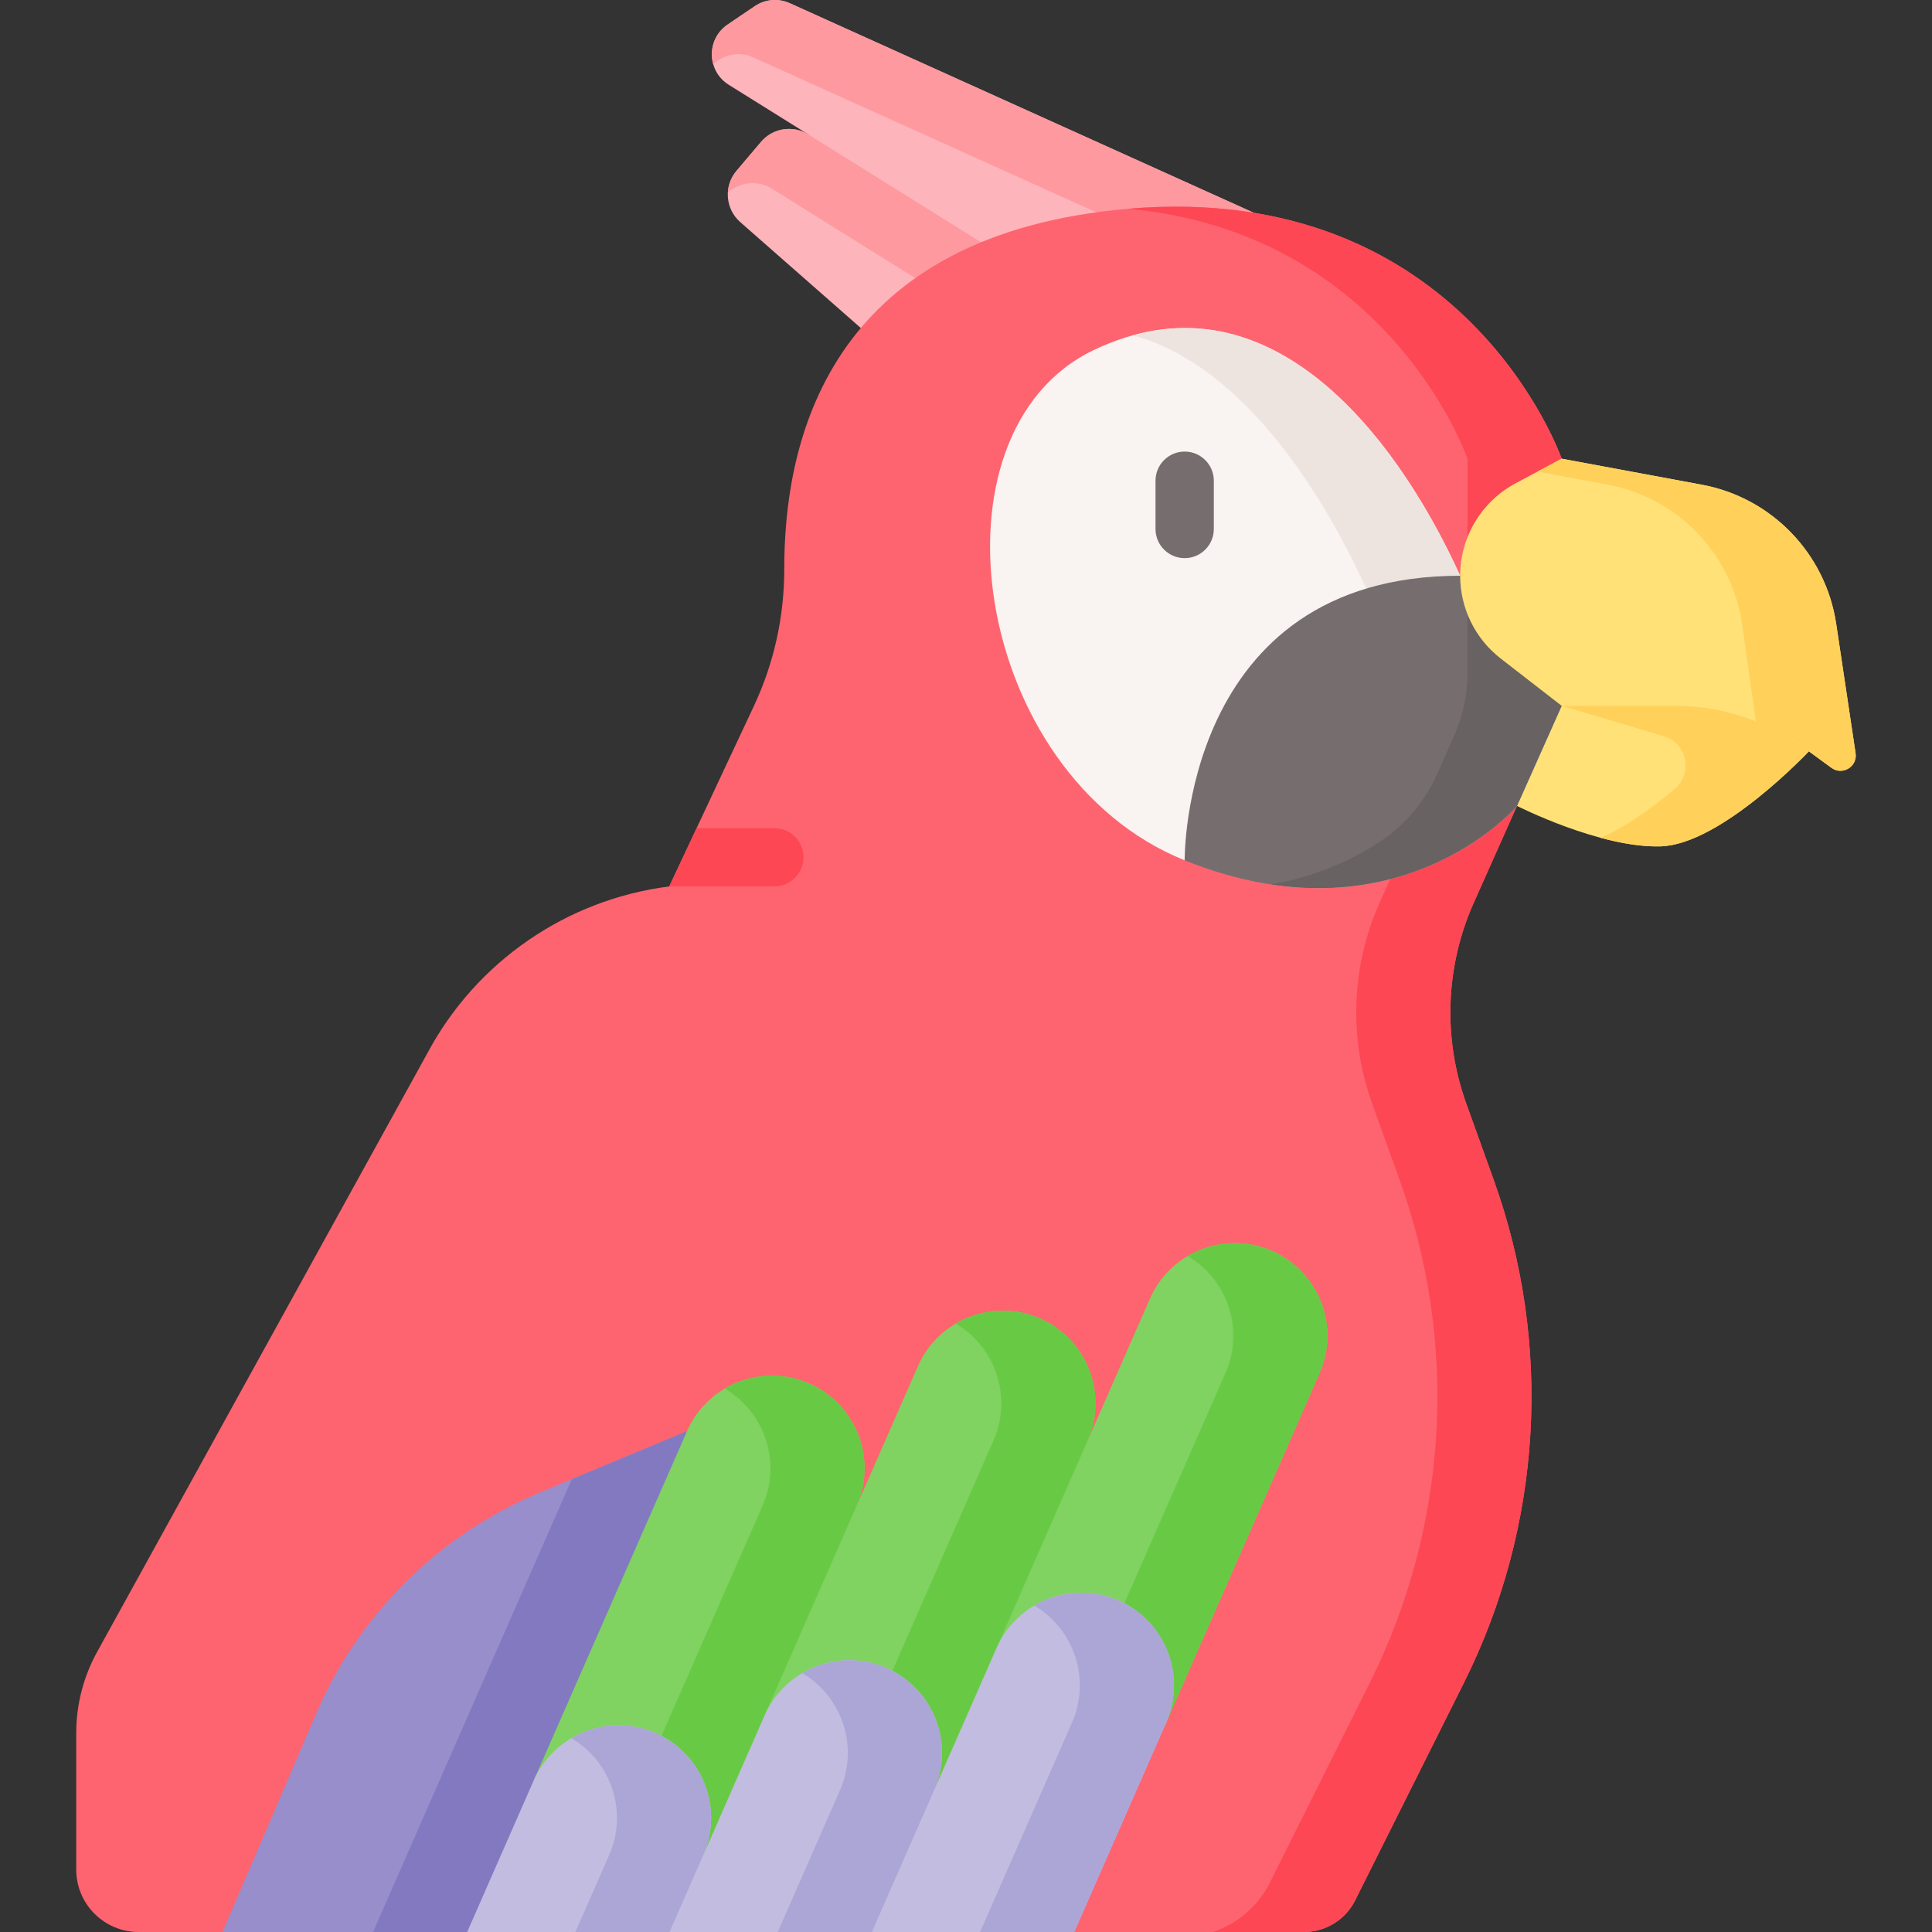 <svg id="Capa_1" enable-background="new 0 0 497 497" height="512" viewBox="0 0 497 497" width="512" xmlns="http://www.w3.org/2000/svg"><rect x="0" y="0" width="497" height="497" fill="#333333" stroke="none"/><g><path d="m404.017 161.49-13.778 26.789v19.044s21.34 10.856 36.943 10.4c15.602-.455 38.142-24.446 38.142-24.446l-16.008-11.705z" fill="#ffe177"/><path d="m451.544 183.203-8.344-9.277-41.471 7.647 26.273 7.81c5.968 1.774 7.607 9.467 2.859 13.494-5.463 4.633-12.424 9.795-19.122 12.648 5.158 1.385 10.579 2.342 15.442 2.2 15.602-.455 38.142-24.446 38.142-24.446z" fill="#ffd15b"/><path d="m322.499 54.726-119.343-53.906c-2.928-1.322-6.332-1.031-8.992.77l-6.976 4.723c-5.541 3.751-5.389 11.964.288 15.506l20.482 12.781 18.3 16.708 26.137 11.021 41.877 6.373z" fill="#fdb4ba"/><path d="m184.775 15.519c2.66-1.801 6.064-2.092 8.992-.77l109.541 49.478 19.191-9.502-119.343-53.905c-2.928-1.323-6.332-1.031-8.992.77l-6.976 4.723c-3.486 2.36-4.715 6.485-3.736 10.103z" fill="#fe99a0"/><path d="m221.442 84.383-31.015-27.244c-3.862-3.393-4.295-9.254-.972-13.177l6.318-7.459c3.026-3.572 8.213-4.382 12.184-1.904l44.437 27.728-11.745 27.363z" fill="#fdb4ba"/><path d="m207.958 34.599c-3.971-2.478-9.159-1.667-12.184 1.904l-6.318 7.459c-1.384 1.634-2.108 3.605-2.212 5.594 3.083-2.805 7.707-3.286 11.326-1.028l44.437 27.729-5.406 12.591 3.047.842 11.747-27.362z" fill="#fe99a0"/><path d="m384.251 303.52c15.24 42.36 12.46 89.11-7.67 129.38l-27.97 55.96c-2.49 4.99-7.59 8.14-13.17 8.14h-59.1l-86.91-9.28-132.19 9.28h-21.58c-8.86 0-16.05-7.19-16.05-16.05v-35.13c0-7.3 1.85-14.48 5.38-20.88l84.93-153.97c6.28-11.78 15.21-21.66 25.9-29.03 10.67-7.37 23.1-12.22 36.34-13.91l7.04-15 14.75-31.44c5.17-11.02 7.81-23.04 7.8-35.21-.03-30.37 9.48-82.65 81.65-91.95 2.33-.3 4.62-.55 6.87-.73 86.65-7.38 111.46 64.3 111.46 64.3l-11.49 89.33s-.01.01-.02.03l-11.11 24.89c-7.28 16.31-7.97 34.8-1.93 51.61z" fill="#fe646f"/><path d="m384.251 303.52c15.24 42.36 12.46 89.11-7.67 129.38l-27.97 55.96c-2.49 4.99-7.59 8.14-13.17 8.14h-23.4c6.38-2.15 11.65-6.74 14.66-12.76l25.67-51.34c20.13-40.27 22.91-87.02 7.67-129.38l-7.07-19.66c-6.05-16.81-5.36-35.3 1.92-51.61l11.11-24.89c.01-.02.02-.03.02-.03l11.49-25.76v-63.57s-20.09-58.05-87.26-64.29c.01 0 .01-.01.02-.01 86.65-7.38 111.46 64.3 111.46 64.3l-11.49 89.33s-.01.01-.02.03l-11.11 24.89c-7.28 16.31-7.97 34.8-1.93 51.61z" fill="#fd4755"/><path d="m304.751 221.314c-54.75-22.067-67.623-110.062-23.46-131.226s77.318 20.673 94.331 58.018z" fill="#f9f3f1"/><g><path d="m377.513 148.107v33.466l-11.49 25.756c-.573.714-14.214 15.996-39.116 20.177 40.099 6.106 62.543-19.265 63.313-20.147.01-.02.02-.03.02-.03l11.489-25.756v-33.466z" fill="#f9f3f1"/><path d="m291.397 86.261c27.125 7.274 47.801 38.238 60.063 65.154l26.053-3.309h-1.89c-15.69-34.439-45.107-72.698-84.226-61.845z" fill="#ede4e0"/></g><path d="m401.729 148.107v33.466l-11.489 25.756s-.01.01-.02.03c-.902 1.033-31.541 35.681-85.469 13.956 0 0-.858-73.207 70.871-73.207h26.107z" fill="#766e6e"/><path d="m377.513 148.107v25.043c0 5.553-1.169 11.044-3.432 16.116l-4.417 9.901c-3.175 7.118-8.308 13.188-14.832 17.452-6.567 4.293-15.942 8.875-27.925 10.887 40.099 6.106 62.543-19.265 63.313-20.147.01-.02.02-.03.02-.03l11.489-25.756v-33.466z" fill="#686262"/><path d="m471.132 197.52-6.86-5.01c-3.91-2.86-8.14-5.19-12.59-6.96-6.61-2.61-13.69-3.98-20.89-3.98h-29.06l-15.69-12.17c-3.29-2.56-5.9-5.8-7.68-9.44s-2.74-7.69-2.74-11.85c0-9.96 5.48-19.1 14.26-23.78l5.61-3 6.24-3.33 36.05 6.69c17.97 3.33 31.85 17.7 34.57 35.78l4.99 33.29c.519 3.46-3.391 5.83-6.21 3.76z" fill="#ffe177"/><path d="m471.132 197.52-6.86-5.01c-3.91-2.86-8.14-5.19-12.59-6.96l-3.55-25.08c-2.71-18.08-16.59-32.45-34.57-35.78l-18.07-3.36 6.24-3.33 36.05 6.69c17.97 3.33 31.85 17.7 34.57 35.78l4.99 33.29c.519 3.46-3.391 5.83-6.21 3.76z" fill="#ffd15b"/><path d="m304.751 143.578c-4.143 0-7.5-3.358-7.5-7.5v-12.413c0-4.142 3.357-7.5 7.5-7.5s7.5 3.358 7.5 7.5v12.413c0 4.142-3.357 7.5-7.5 7.5z" fill="#766e6e"/><path d="m206.701 220.53c0 4.14-3.35 7.5-7.5 7.5h-27.04l7.04-15h20c4.15 0 7.5 3.36 7.5 7.5z" fill="#fd4755"/><path d="m57.237 497 24.056-56.08c11.045-25.748 31.685-46.182 57.543-56.968l37.907-15.812-19.748 68.528-36.816 60.332z" fill="#978ecb"/><path d="m147.099 380.505-51.137 116.495h24.217l36.816-60.332 19.748-68.528z" fill="#8379c1"/><g><path d="m222.411 377.73c0 3.18-.64 6.4-1.99 9.5l-9.75 60.26-29.7 29.6-20.33-8.85-23.37-10.17 39.47-89.93c2.09-4.76 5.55-8.49 9.71-10.94 6.37-3.75 14.4-4.5 21.7-1.3 8.941 3.92 14.26 12.66 14.26 21.83z" fill="#80d261"/><path d="m222.411 377.73c0 3.18-.64 6.4-1.99 9.5l-9.75 60.26-29.7 29.6-20.33-8.85 11.81-26.9.12-.27 23.64-53.84c1.34-3.1 1.98-6.32 1.98-9.5 0-8.27-4.34-16.18-11.74-20.53 6.37-3.75 14.4-4.5 21.7-1.3 8.941 3.92 14.26 12.66 14.26 21.83z" fill="#68ca44"/><path d="m182.929 467.665c0 3.148-.622 6.346-1.955 9.424l3.957 10.951-12.699 8.96h-52.053l17.094-38.93c5.294-12.051 19.35-17.535 31.4-12.241 8.932 3.92 14.256 12.663 14.256 21.836z" fill="#c2bce0"/><path d="m168.673 445.829c-7.295-3.204-15.321-2.454-21.697 1.306 7.398 4.352 11.737 12.259 11.737 20.53 0 3.148-.622 6.346-1.955 9.424l-8.743 19.911h24.217l12.699-8.96-3.957-10.951c1.333-3.078 1.955-6.276 1.955-9.424 0-9.174-5.324-17.916-14.256-21.836z" fill="#aca6d6"/></g><g><path d="m281.802 361.01c0 3.2-.64 6.45-2.01 9.57l-12.11 58.35c-.04.08-27.38 31.57-27.38 31.57l-20.3-8.91-23.34-10.25.12-.27 23.64-53.84 15.72-35.81c2.09-4.76 5.55-8.49 9.71-10.94 6.37-3.76 14.4-4.51 21.69-1.3 8.939 3.92 14.26 12.66 14.26 21.83z" fill="#80d261"/><path d="m281.802 361.01c0 3.2-.64 6.45-2.01 9.57l-12.11 58.35c-.04.08-27.38 31.57-27.38 31.57l-20.3-8.91 12.13-27.63c.04-.08.08-.17.12-.25l23.32-53.13c1.37-3.12 2.01-6.37 2.01-9.57 0-8.27-4.33-16.18-11.73-20.53 6.37-3.76 14.4-4.51 21.69-1.3 8.939 3.92 14.26 12.66 14.26 21.83z" fill="#68ca44"/><path d="m242.321 450.932c0 3.198-.642 6.446-2.015 9.565l-1.075 19.344-14.946 17.159h-52.053l8.742-19.911 15.69-35.752c.04-.09.08-.18.12-.271 5.384-11.86 19.319-17.214 31.28-11.971 8.933 3.921 14.257 12.664 14.257 21.837z" fill="#c2bce0"/><path d="m228.065 429.096c-7.293-3.197-15.318-2.448-21.693 1.308 7.396 4.352 11.733 12.259 11.733 20.528 0 3.198-.641 6.446-2.015 9.564l-16.021 36.504h24.217l14.946-17.159 1.075-19.344c1.374-3.118 2.015-6.366 2.015-9.564-.001-9.174-5.325-17.917-14.257-21.837z" fill="#aca6d6"/></g><g><path d="m341.481 343.64c0 3.2-.64 6.44-2.01 9.56l-39.48 89.92-20.31-8.92-23.33-10.24c.04-.08.08-.17.12-.25l23.32-53.13 16.04-36.54c2.09-4.76 5.54-8.49 9.7-10.93v-.01c6.38-3.76 14.41-4.5 21.7-1.3 8.93 3.92 14.25 12.66 14.25 21.84z" fill="#80d261"/><path d="m341.481 343.64c0 3.2-.64 6.44-2.01 9.56l-39.48 89.92-20.31-8.92 35.57-81c1.38-3.12 2.02-6.36 2.02-9.56 0-8.27-4.34-16.18-11.74-20.53v-.01c6.38-3.76 14.41-4.5 21.7-1.3 8.93 3.92 14.25 12.66 14.25 21.84z" fill="#68ca44"/><path d="m302.004 433.558c0 3.198-.642 6.447-2.015 9.565l-23.651 53.877h-52.053l16.021-36.503 16.041-36.533c.04-.08.08-.171.12-.251 5.374-11.881 19.309-17.244 31.28-11.991 8.933 3.92 14.257 12.662 14.257 21.836z" fill="#c2bce0"/><path d="m287.747 411.722c-7.298-3.203-15.322-2.453-21.695 1.307 7.398 4.352 11.735 12.259 11.735 20.529 0 3.198-.642 6.447-2.015 9.564l-23.65 53.878h24.216l23.651-53.878c1.374-3.118 2.015-6.366 2.015-9.564 0-9.174-5.324-17.916-14.257-21.836z" fill="#aca6d6"/></g></g></svg>